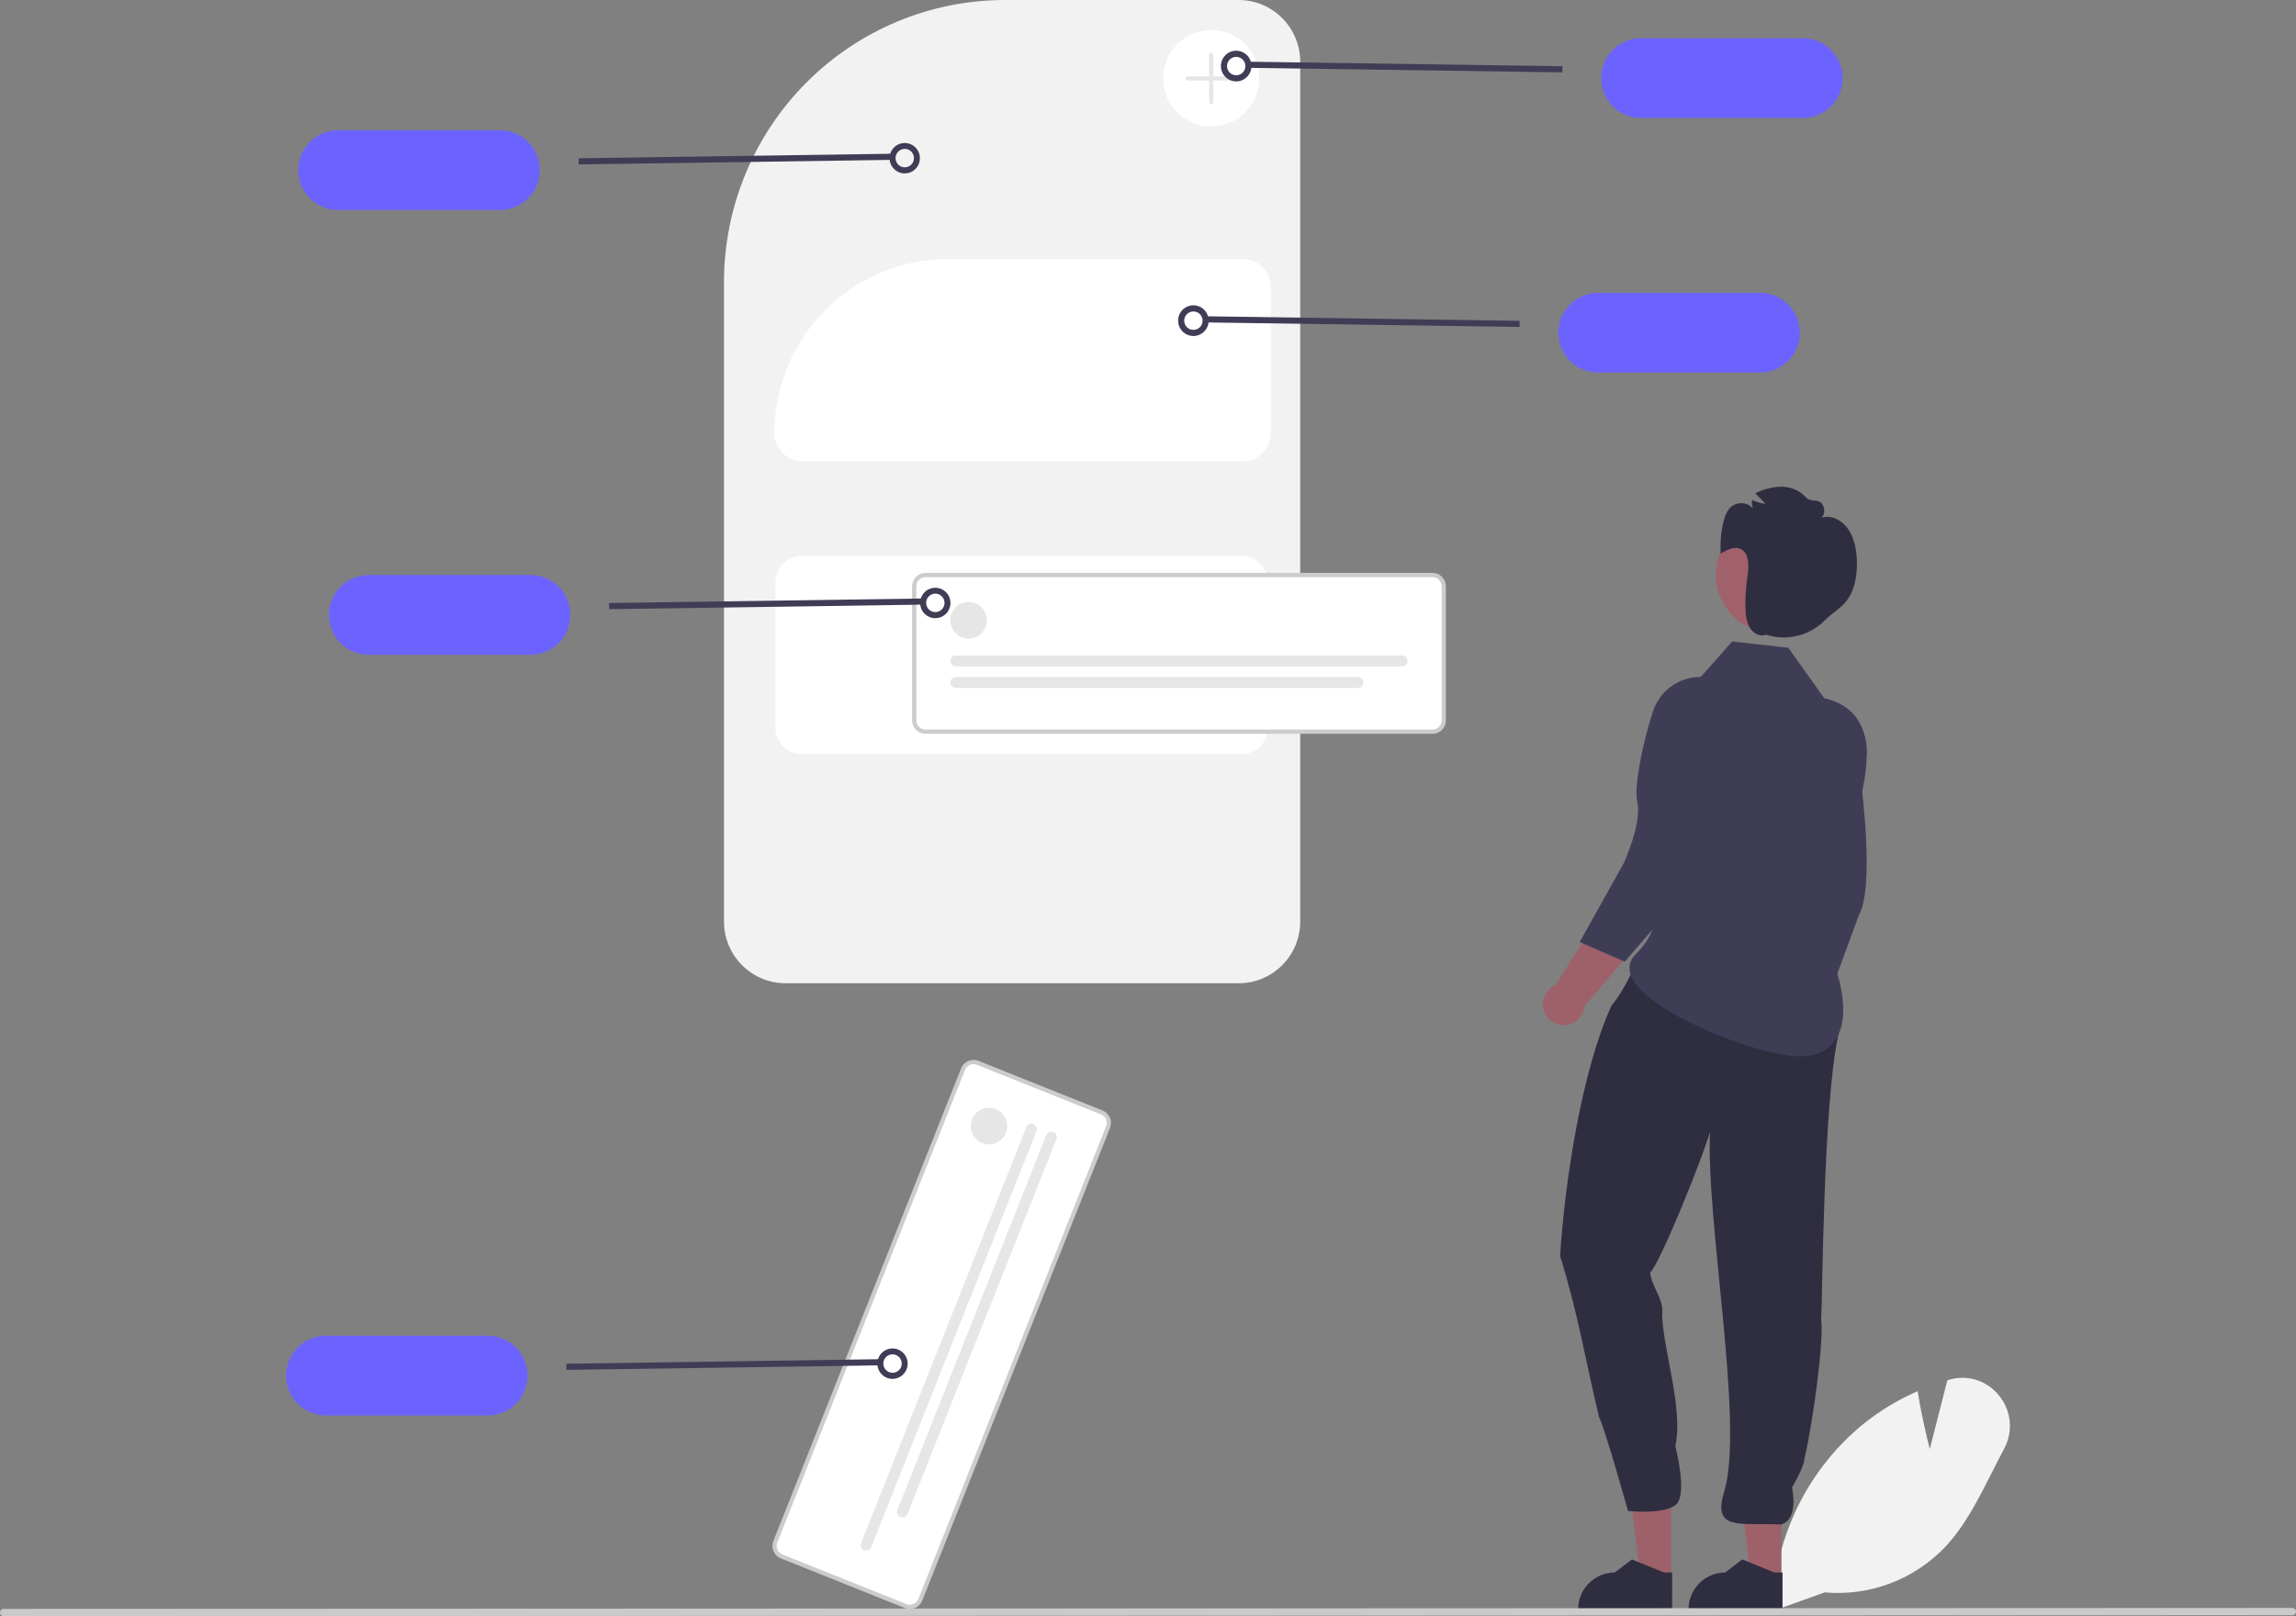 <svg xmlns="http://www.w3.org/2000/svg" width="294" height="207" viewBox="0 0 294 207" fill="none"><rect x="0" y="0" width="294" height="207" fill="#808080" stroke="none"/><g clip-path="url(#clip0_4965_5934)"><path d="M226.973 206.346L226.979 206.073C227.102 201.481 228.22 196.971 230.256 192.857C232.291 188.743 235.195 185.123 238.765 182.249C240.78 180.653 242.988 179.317 245.335 178.275L245.559 178.175L245.597 178.418C246.052 181.317 246.772 184.276 247.107 185.59L249.356 176.784L249.605 176.712C250.751 176.374 251.971 176.389 253.108 176.753C254.246 177.118 255.248 177.816 255.986 178.758C256.757 179.7 257.229 180.852 257.341 182.065C257.454 183.279 257.202 184.498 256.617 185.567C256.093 186.547 255.578 187.569 255.08 188.558C253.368 191.956 251.598 195.47 249.018 198.199C247.045 200.246 244.642 201.825 241.983 202.821C239.325 203.816 236.478 204.203 233.652 203.953L226.973 206.346Z" fill="#F2F2F2"></path><path d="M158.619 125.936H100.58C98.493 125.934 96.492 125.101 95.016 123.619C93.54 122.138 92.709 120.129 92.707 118.034V36.085C92.718 26.518 96.509 17.346 103.249 10.581C109.989 3.816 119.127 0.011 128.659 0H158.619C160.707 0.002 162.708 0.836 164.184 2.317C165.66 3.799 166.49 5.807 166.492 7.902V118.034C166.49 120.129 165.66 122.138 164.184 123.619C162.708 125.101 160.706 125.934 158.619 125.936Z" fill="#F2F2F2"></path><path d="M102.609 71.219C101.73 71.22 100.887 71.571 100.265 72.195C99.644 72.819 99.294 73.665 99.293 74.547V93.252C99.294 94.134 99.644 94.98 100.265 95.604C100.887 96.228 101.73 96.579 102.609 96.58H159.012C159.891 96.579 160.734 96.228 161.356 95.604C161.977 94.98 162.327 94.134 162.328 93.252V74.547C162.327 73.665 161.977 72.819 161.356 72.195C160.734 71.571 159.891 71.22 159.012 71.219L102.609 71.219Z" fill="white"></path><path d="M159.147 59.083H102.744C101.793 59.082 100.881 58.702 100.208 58.027C99.536 57.352 99.157 56.437 99.156 55.482C99.163 49.568 101.507 43.898 105.673 39.717C109.839 35.535 115.488 33.182 121.38 33.176H159.147C160.098 33.177 161.01 33.557 161.683 34.232C162.355 34.907 162.734 35.822 162.735 36.777V55.482C162.733 56.437 162.355 57.352 161.683 58.027C161.01 58.702 160.098 59.082 159.147 59.083Z" fill="white"></path><path d="M183.431 93.71H118.502C118.12 93.71 117.754 93.557 117.485 93.286C117.215 93.015 117.063 92.648 117.062 92.265V75.094C117.063 74.711 117.215 74.344 117.485 74.073C117.754 73.802 118.12 73.65 118.502 73.649H183.431C183.812 73.65 184.178 73.802 184.448 74.073C184.718 74.344 184.87 74.711 184.87 75.094V92.265C184.87 92.648 184.718 93.015 184.448 93.286C184.178 93.557 183.812 93.71 183.431 93.71Z" fill="white"></path><path d="M183.433 93.983H118.504C118.05 93.982 117.615 93.801 117.295 93.479C116.974 93.157 116.793 92.721 116.793 92.265V75.094C116.793 74.639 116.974 74.203 117.295 73.881C117.615 73.559 118.05 73.377 118.504 73.377H183.433C183.886 73.377 184.321 73.559 184.642 73.881C184.963 74.203 185.143 74.639 185.144 75.094V92.265C185.143 92.721 184.963 93.157 184.642 93.479C184.321 93.801 183.886 93.982 183.433 93.983ZM118.504 73.922C118.195 73.923 117.898 74.046 117.679 74.266C117.46 74.486 117.337 74.784 117.336 75.094V92.265C117.337 92.576 117.46 92.874 117.679 93.094C117.898 93.314 118.195 93.437 118.504 93.438H183.433C183.742 93.437 184.039 93.314 184.258 93.094C184.477 92.874 184.6 92.576 184.601 92.265V75.094C184.6 74.784 184.477 74.486 184.258 74.266C184.039 74.046 183.742 73.923 183.433 73.922H118.504Z" fill="#CCCCCC"></path><path d="M124.023 81.788C125.313 81.788 126.359 80.739 126.359 79.444C126.359 78.149 125.313 77.1 124.023 77.1C122.733 77.1 121.688 78.149 121.688 79.444C121.688 80.739 122.733 81.788 124.023 81.788Z" fill="#E6E6E6"></path><path d="M179.551 85.352H122.385C122.293 85.353 122.203 85.335 122.118 85.3C122.033 85.265 121.957 85.213 121.892 85.148C121.827 85.084 121.776 85.007 121.741 84.922C121.706 84.837 121.688 84.746 121.688 84.654C121.688 84.562 121.706 84.472 121.741 84.387C121.776 84.302 121.827 84.225 121.892 84.16C121.957 84.095 122.033 84.044 122.118 84.009C122.203 83.974 122.293 83.956 122.385 83.956H179.551C179.643 83.956 179.734 83.974 179.818 84.009C179.903 84.044 179.98 84.095 180.044 84.16C180.109 84.225 180.16 84.302 180.196 84.387C180.231 84.472 180.249 84.562 180.249 84.654C180.249 84.746 180.231 84.837 180.196 84.922C180.16 85.007 180.109 85.084 180.044 85.148C179.98 85.213 179.903 85.265 179.818 85.3C179.734 85.335 179.643 85.353 179.551 85.352H179.551Z" fill="#E6E6E6"></path><path d="M173.87 88.111H122.383C122.199 88.111 122.022 88.038 121.891 87.907C121.761 87.776 121.688 87.598 121.688 87.413C121.688 87.228 121.761 87.05 121.891 86.919C122.022 86.788 122.199 86.715 122.383 86.715H173.87C174.054 86.715 174.231 86.788 174.361 86.919C174.492 87.05 174.565 87.228 174.565 87.413C174.565 87.598 174.492 87.776 174.361 87.907C174.231 88.038 174.054 88.111 173.87 88.111Z" fill="#E6E6E6"></path><path d="M115.978 205.703L100.086 199.346C99.731 199.203 99.448 198.926 99.297 198.574C99.146 198.222 99.141 197.825 99.281 197.469L123.322 136.932C123.464 136.576 123.74 136.291 124.091 136.14C124.441 135.989 124.837 135.983 125.192 136.125L141.084 142.482C141.438 142.625 141.722 142.902 141.873 143.254C142.023 143.606 142.029 144.003 141.888 144.359L117.848 204.896C117.706 205.252 117.43 205.537 117.079 205.688C116.728 205.839 116.332 205.845 115.978 205.703Z" fill="white"></path><path d="M115.875 205.957L99.983 199.599C99.562 199.43 99.225 199.1 99.046 198.682C98.866 198.264 98.86 197.791 99.027 197.368L123.068 136.831C123.236 136.408 123.565 136.07 123.982 135.89C124.398 135.71 124.869 135.703 125.291 135.871L141.183 142.229C141.604 142.398 141.941 142.728 142.12 143.146C142.3 143.565 142.306 144.037 142.139 144.461L118.098 204.997C117.93 205.42 117.601 205.759 117.184 205.939C116.768 206.118 116.297 206.125 115.875 205.957ZM99.532 197.57C99.418 197.859 99.422 198.181 99.545 198.467C99.667 198.752 99.897 198.977 100.184 199.093L116.076 205.45C116.364 205.565 116.685 205.56 116.97 205.438C117.254 205.315 117.478 205.084 117.593 204.795L141.634 144.259C141.748 143.97 141.744 143.647 141.621 143.362C141.499 143.076 141.269 142.851 140.982 142.736L125.09 136.378C124.802 136.263 124.481 136.268 124.196 136.391C123.912 136.513 123.687 136.744 123.573 137.033L99.532 197.57Z" fill="#CCCCCC"></path><path d="M126.641 146.569C127.931 146.569 128.976 145.519 128.976 144.224C128.976 142.93 127.931 141.88 126.641 141.88C125.35 141.88 124.305 142.93 124.305 144.224C124.305 145.519 125.35 146.569 126.641 146.569Z" fill="#E6E6E6"></path><path d="M110.645 198.573C110.474 198.505 110.336 198.371 110.264 198.2C110.191 198.03 110.188 197.838 110.256 197.666L131.423 144.366C131.457 144.281 131.507 144.204 131.57 144.138C131.634 144.072 131.71 144.02 131.794 143.984C131.878 143.947 131.968 143.928 132.06 143.927C132.151 143.926 132.242 143.942 132.326 143.976C132.411 144.01 132.489 144.061 132.554 144.125C132.62 144.189 132.672 144.265 132.708 144.349C132.744 144.433 132.763 144.524 132.764 144.616C132.766 144.707 132.749 144.798 132.715 144.883L111.549 198.183C111.48 198.355 111.346 198.493 111.177 198.566C111.008 198.639 110.816 198.642 110.645 198.573Z" fill="#E6E6E6"></path><path d="M115.301 194.298C115.13 194.229 114.993 194.095 114.92 193.925C114.847 193.755 114.844 193.563 114.912 193.391L133.976 145.387C134.01 145.302 134.06 145.224 134.123 145.158C134.187 145.092 134.263 145.04 134.347 145.003C134.431 144.967 134.521 144.948 134.613 144.946C134.704 144.945 134.795 144.962 134.88 144.996C134.965 145.03 135.042 145.08 135.108 145.144C135.173 145.208 135.226 145.285 135.262 145.369C135.298 145.454 135.317 145.544 135.318 145.636C135.319 145.728 135.302 145.819 135.268 145.904L116.205 193.908C116.136 194.08 116.003 194.218 115.833 194.291C115.664 194.364 115.472 194.367 115.301 194.298Z" fill="#E6E6E6"></path><path d="M155.094 16.2C158.49 16.2 161.243 13.437 161.243 10.029C161.243 6.62 158.49 3.857 155.094 3.857C151.698 3.857 148.945 6.62 148.945 10.029C148.945 13.437 151.698 16.2 155.094 16.2Z" fill="white"></path><path d="M158.121 9.785H155.355V7.009C155.356 6.974 155.349 6.94 155.336 6.908C155.323 6.876 155.303 6.847 155.279 6.822C155.255 6.798 155.226 6.778 155.194 6.765C155.162 6.752 155.128 6.745 155.094 6.745C155.059 6.745 155.025 6.752 154.993 6.765C154.962 6.778 154.933 6.798 154.908 6.822C154.884 6.847 154.865 6.876 154.852 6.908C154.839 6.94 154.832 6.974 154.832 7.009V9.785H152.066C151.997 9.785 151.93 9.812 151.881 9.862C151.832 9.911 151.805 9.978 151.805 10.047C151.805 10.117 151.832 10.184 151.881 10.233C151.93 10.282 151.997 10.31 152.066 10.31H154.832V13.086C154.832 13.121 154.839 13.155 154.852 13.187C154.865 13.219 154.884 13.248 154.908 13.272C154.933 13.297 154.962 13.316 154.993 13.329C155.025 13.343 155.059 13.35 155.094 13.35C155.128 13.35 155.162 13.343 155.194 13.329C155.226 13.316 155.255 13.297 155.279 13.272C155.303 13.248 155.323 13.219 155.336 13.187C155.349 13.155 155.356 13.121 155.355 13.086V10.31H158.121C158.191 10.31 158.257 10.282 158.306 10.233C158.355 10.184 158.383 10.117 158.383 10.047C158.383 9.978 158.355 9.911 158.306 9.862C158.257 9.812 158.191 9.785 158.121 9.785Z" fill="#E6E6E6"></path><path d="M230.86 15.114H210.116C208.766 15.114 207.472 14.576 206.518 13.618C205.563 12.66 205.027 11.361 205.027 10.007C205.027 8.652 205.563 7.353 206.518 6.395C207.472 5.437 208.766 4.899 210.116 4.899H230.86C232.21 4.899 233.504 5.437 234.458 6.395C235.413 7.353 235.949 8.652 235.949 10.007C235.949 11.361 235.413 12.66 234.458 13.618C233.504 14.576 232.21 15.114 230.86 15.114Z" fill="#6C63FF"></path><path d="M159.98 7.904L159.969 8.689L200.057 9.271L200.068 8.485L159.98 7.904Z" fill="#3F3D56"></path><path d="M158.297 10.428C157.815 10.429 157.35 10.252 156.99 9.931C156.63 9.61 156.4 9.167 156.345 8.686C156.29 8.206 156.412 7.722 156.69 7.327C156.967 6.932 157.38 6.653 157.849 6.543C158.318 6.434 158.811 6.502 159.233 6.734C159.656 6.966 159.979 7.346 160.14 7.801C160.301 8.257 160.29 8.756 160.108 9.203C159.926 9.651 159.586 10.016 159.153 10.228C158.887 10.359 158.594 10.427 158.297 10.428ZM158.294 7.283C158.039 7.283 157.791 7.366 157.587 7.521C157.383 7.675 157.235 7.891 157.165 8.137C157.094 8.384 157.106 8.646 157.197 8.885C157.289 9.124 157.455 9.327 157.671 9.463C157.888 9.598 158.142 9.66 158.397 9.638C158.651 9.615 158.891 9.511 159.08 9.339C159.27 9.168 159.399 8.939 159.448 8.688C159.497 8.437 159.463 8.176 159.351 7.946V7.946C159.254 7.747 159.104 7.58 158.917 7.463C158.73 7.346 158.515 7.283 158.294 7.283V7.283Z" fill="#3F3D56"></path><path d="M38.199 21.793C38.201 20.439 38.737 19.14 39.691 18.183C40.645 17.226 41.938 16.687 43.288 16.686H64.032C65.382 16.686 66.676 17.224 67.63 18.181C68.585 19.139 69.121 20.438 69.121 21.793C69.121 23.147 68.585 24.446 67.63 25.404C66.676 26.362 65.382 26.9 64.032 26.9H43.288C41.938 26.898 40.645 26.36 39.691 25.402C38.737 24.445 38.201 23.147 38.199 21.793Z" fill="#6C63FF"></path><path d="M114.17 19.69L74.082 20.271L74.093 21.057L114.181 20.476L114.17 19.69Z" fill="#3F3D56"></path><path d="M114.994 22.014C114.565 21.802 114.229 21.441 114.049 20.997C113.87 20.553 113.859 20.058 114.019 19.607C114.179 19.155 114.499 18.779 114.918 18.549C115.337 18.32 115.826 18.253 116.291 18.361C116.756 18.47 117.164 18.746 117.439 19.138C117.714 19.529 117.836 20.009 117.782 20.485C117.727 20.961 117.5 21.4 117.144 21.719C116.788 22.037 116.327 22.213 115.85 22.213C115.553 22.213 115.26 22.145 114.994 22.014ZM115.469 19.134C115.323 19.184 115.188 19.262 115.073 19.365C114.957 19.467 114.863 19.592 114.796 19.731V19.731C114.677 19.977 114.646 20.257 114.708 20.523C114.771 20.789 114.924 21.025 115.141 21.19C115.358 21.356 115.625 21.441 115.897 21.43C116.169 21.42 116.43 21.316 116.634 21.134C116.838 20.953 116.973 20.707 117.016 20.437C117.059 20.167 117.007 19.89 116.87 19.654C116.732 19.418 116.518 19.237 116.262 19.142C116.007 19.047 115.726 19.044 115.469 19.134V19.134Z" fill="#3F3D56"></path><path d="M36.633 176.185C36.634 174.831 37.171 173.533 38.125 172.576C39.079 171.618 40.372 171.08 41.721 171.078H62.466C63.815 171.078 65.11 171.616 66.064 172.574C67.018 173.532 67.554 174.831 67.554 176.185C67.554 177.54 67.018 178.839 66.064 179.797C65.11 180.754 63.815 181.292 62.466 181.292H41.721C40.372 181.291 39.079 180.752 38.125 179.795C37.171 178.837 36.634 177.539 36.633 176.185Z" fill="#6C63FF"></path><path d="M112.604 174.084L72.516 174.665L72.527 175.451L112.615 174.87L112.604 174.084Z" fill="#3F3D56"></path><path d="M113.427 176.406C112.999 176.195 112.663 175.833 112.483 175.389C112.303 174.945 112.292 174.451 112.453 173.999C112.613 173.548 112.933 173.172 113.352 172.942C113.771 172.712 114.259 172.645 114.724 172.754C115.189 172.862 115.598 173.139 115.873 173.53C116.148 173.922 116.27 174.401 116.215 174.877C116.161 175.353 115.934 175.792 115.578 176.111C115.221 176.43 114.761 176.606 114.283 176.606C113.987 176.606 113.694 176.537 113.427 176.406ZM113.903 173.526C113.757 173.576 113.622 173.655 113.506 173.757C113.391 173.86 113.297 173.984 113.23 174.124V174.124C113.11 174.37 113.079 174.649 113.142 174.915C113.205 175.181 113.358 175.417 113.575 175.583C113.791 175.748 114.059 175.833 114.331 175.823C114.603 175.813 114.863 175.708 115.067 175.527C115.271 175.346 115.406 175.099 115.449 174.829C115.492 174.559 115.441 174.283 115.303 174.047C115.166 173.811 114.951 173.63 114.696 173.535C114.44 173.44 114.16 173.437 113.903 173.526V173.526Z" fill="#3F3D56"></path><path d="M42.113 78.757C42.115 77.403 42.651 76.104 43.605 75.147C44.559 74.189 45.853 73.651 47.202 73.649H67.946C69.296 73.649 70.59 74.188 71.544 75.145C72.499 76.103 73.035 77.402 73.035 78.757C73.035 80.111 72.499 81.41 71.544 82.368C70.59 83.326 69.296 83.864 67.946 83.864H47.202C45.853 83.862 44.559 83.324 43.605 82.366C42.651 81.409 42.115 80.111 42.113 78.757Z" fill="#6C63FF"></path><path d="M118.084 76.655L77.996 77.236L78.007 78.022L118.095 77.441L118.084 76.655Z" fill="#3F3D56"></path><path d="M118.908 78.978C118.479 78.767 118.143 78.405 117.963 77.962C117.784 77.518 117.773 77.023 117.933 76.572C118.093 76.12 118.413 75.744 118.832 75.514C119.251 75.285 119.74 75.218 120.205 75.326C120.67 75.434 121.078 75.711 121.354 76.102C121.629 76.494 121.75 76.974 121.696 77.45C121.641 77.925 121.414 78.365 121.058 78.683C120.702 79.002 120.241 79.178 119.764 79.178C119.467 79.178 119.174 79.11 118.908 78.978ZM119.383 76.098C119.237 76.148 119.102 76.227 118.987 76.33C118.871 76.432 118.777 76.557 118.71 76.696V76.696C118.591 76.942 118.56 77.222 118.623 77.488C118.685 77.754 118.838 77.99 119.055 78.155C119.272 78.32 119.539 78.405 119.811 78.395C120.084 78.385 120.344 78.281 120.548 78.099C120.752 77.918 120.887 77.671 120.93 77.401C120.973 77.132 120.921 76.855 120.784 76.619C120.646 76.383 120.432 76.202 120.176 76.107C119.921 76.012 119.64 76.009 119.383 76.098V76.098Z" fill="#3F3D56"></path><path d="M225.38 47.721H204.635C203.286 47.721 201.991 47.183 201.037 46.225C200.083 45.267 199.547 43.968 199.547 42.614C199.547 41.26 200.083 39.961 201.037 39.003C201.991 38.045 203.286 37.507 204.635 37.507H225.38C226.729 37.507 228.024 38.045 228.978 39.003C229.932 39.961 230.468 41.26 230.468 42.614C230.468 43.968 229.932 45.267 228.978 46.225C228.024 47.183 226.729 47.721 225.38 47.721Z" fill="#6C63FF"></path><path d="M154.5 40.511L154.488 41.297L194.576 41.878L194.587 41.092L154.5 40.511Z" fill="#3F3D56"></path><path d="M152.817 43.035C152.335 43.036 151.87 42.859 151.51 42.538C151.15 42.217 150.92 41.774 150.865 41.294C150.809 40.814 150.932 40.33 151.209 39.934C151.486 39.539 151.899 39.26 152.368 39.151C152.837 39.041 153.33 39.109 153.753 39.341C154.175 39.573 154.498 39.953 154.659 40.409C154.821 40.864 154.809 41.363 154.627 41.811C154.445 42.258 154.105 42.623 153.673 42.835C153.406 42.966 153.113 43.035 152.817 43.035ZM152.814 39.891C152.559 39.891 152.311 39.974 152.107 40.128C151.903 40.282 151.755 40.499 151.684 40.745C151.614 40.991 151.625 41.253 151.717 41.492C151.808 41.732 151.975 41.934 152.191 42.07C152.407 42.206 152.662 42.267 152.916 42.245C153.17 42.223 153.41 42.118 153.6 41.947C153.79 41.775 153.919 41.547 153.967 41.295C154.016 41.044 153.982 40.783 153.87 40.553V40.553C153.774 40.355 153.623 40.187 153.437 40.07C153.25 39.953 153.034 39.891 152.814 39.891V39.891Z" fill="#3F3D56"></path><path d="M236.476 105.894L230.451 106.162C229.093 109.868 230.055 118.865 230.055 118.865L226.89 133.649C226.558 133.981 226.319 134.394 226.197 134.847C226.076 135.3 226.075 135.778 226.195 136.231C226.316 136.685 226.553 137.099 226.884 137.431C227.214 137.764 227.626 138.003 228.078 138.124C228.529 138.246 229.005 138.246 229.457 138.125C229.909 138.003 230.321 137.765 230.651 137.433C230.982 137.101 231.22 136.687 231.341 136.233C231.461 135.78 231.461 135.302 231.34 134.849L237.768 117.12L236.476 105.894Z" fill="#9E616A"></path><path d="M232.467 89.723C233.402 89.692 234.332 89.868 235.191 90.239C236.05 90.61 236.817 91.166 237.437 91.868C238.058 92.571 238.516 93.401 238.781 94.302C239.045 95.202 239.108 96.15 238.966 97.077L238.387 100.855C238.387 100.855 240.043 113.715 238.024 117.215L234.175 127.678L227.894 127.355L229.631 115.93C229.631 115.93 230.069 110.275 228.466 107.882C227.484 106.417 226.487 100.904 226.316 96.297C226.289 95.46 226.426 94.626 226.721 93.842C227.016 93.058 227.462 92.34 228.033 91.73C228.604 91.119 229.29 90.627 230.051 90.283C230.812 89.939 231.633 89.749 232.467 89.723Z" fill="#3F3D56"></path><path d="M228.114 202.161L224.201 202.161L222.34 187.014H228.115L228.114 202.161Z" fill="#9E616A"></path><path d="M228.25 206.257L216.219 206.257V206.104C216.219 204.858 216.712 203.662 217.59 202.781C218.469 201.899 219.66 201.404 220.902 201.404H220.902L223.1 199.73L227.2 201.404L228.25 201.404L228.25 206.257Z" fill="#2F2E41"></path><path d="M213.977 202.161L210.065 202.161L208.203 187.014H213.978L213.977 202.161Z" fill="#9E616A"></path><path d="M214.113 206.257L202.082 206.257V206.104C202.082 204.858 202.576 203.662 203.454 202.781C204.332 201.899 205.523 201.404 206.765 201.404H206.765L208.963 199.73L213.063 201.404L214.114 201.404L214.113 206.257Z" fill="#2F2E41"></path><path d="M199.77 160.883C202.093 168.313 202.985 174.141 204.756 181.498C205.455 182.789 208.466 193.521 208.466 193.521C208.466 193.521 212.977 194.018 214.573 192.75C216.169 191.483 214.524 185.211 214.524 185.211C215.576 180.469 212.983 172.998 212.83 168.401C213.149 166.472 211.457 164.815 211.302 162.975C212.421 162.121 217.862 148.716 218.971 144.97C218.401 156.384 223.403 182.444 220.768 191.102C219.236 196.132 222.796 195.014 228.067 195.257C230.417 194.556 229.461 190.519 229.461 190.519C229.461 190.519 231.057 187.852 231.057 186.818C232.199 181.978 233.572 171.452 233.198 169.086C233.369 166.575 233.454 141.49 235.365 132.703C236.639 125.703 221.032 124.163 216.544 122.494C209.055 118.872 210.319 124.021 206.375 128.764C202.572 136.94 200.332 151.539 199.77 160.883Z" fill="#2F2E41"></path><path d="M217.251 87.302L221.801 82.16L228.99 82.962L233.593 89.427C238.68 90.602 239.618 94.777 238.725 99.939C236.939 110.262 232.529 117.477 234.534 122.571C237.576 130.302 236.101 136.252 228.818 135.168C221.535 134.084 204.753 126.926 209.483 122.178C214.214 117.43 209.985 114.941 209.985 114.941L213.306 96.79C212.455 92.16 212.586 87.787 217.251 87.302V87.302Z" fill="#3F3D56"></path><path d="M217.836 103.598L212.102 101.721C209.532 104.71 207.278 113.471 207.278 113.471L199.131 126.192C198.704 126.385 198.336 126.687 198.063 127.068C197.79 127.45 197.622 127.896 197.576 128.364C197.529 128.831 197.606 129.302 197.799 129.73C197.992 130.157 198.294 130.527 198.674 130.8C199.054 131.074 199.499 131.242 199.965 131.288C200.43 131.334 200.9 131.256 201.326 131.062C201.752 130.868 202.119 130.565 202.391 130.183C202.663 129.801 202.83 129.354 202.876 128.887L215.109 114.563L217.836 103.598Z" fill="#9E616A"></path><path d="M219.753 87.046C220.639 87.348 221.447 87.841 222.121 88.492C222.795 89.142 223.318 89.934 223.653 90.81C223.987 91.686 224.125 92.626 224.057 93.562C223.989 94.498 223.716 95.408 223.257 96.226L221.391 99.557C221.391 99.557 218.431 112.179 215.315 114.742L208.043 123.176L202.277 120.656L207.909 110.574C207.909 110.574 210.302 105.436 209.64 102.631C209.235 100.913 210.235 95.399 211.69 91.027C211.958 90.234 212.38 89.502 212.93 88.872C213.481 88.243 214.15 87.728 214.899 87.358C215.648 86.989 216.462 86.771 217.295 86.717C218.128 86.664 218.963 86.775 219.753 87.046Z" fill="#3F3D56"></path><path d="M227.142 81.064C231.247 81.064 234.574 77.725 234.574 73.605C234.574 69.486 231.247 66.147 227.142 66.147C223.038 66.147 219.711 69.486 219.711 73.605C219.711 77.725 223.038 81.064 227.142 81.064Z" fill="#A0616A"></path><path d="M220.674 66.894C220.785 66.274 221.034 65.688 221.401 65.177C221.586 64.957 221.816 64.777 222.075 64.651C222.334 64.526 222.616 64.456 222.904 64.447C223.191 64.439 223.478 64.491 223.744 64.601C224.01 64.71 224.25 64.875 224.448 65.085C224.332 64.746 224.298 64.383 224.349 64.029C224.892 64.29 225.473 64.463 226.07 64.542L224.751 63.16C227.46 61.952 229.699 62.017 231.315 63.766C231.778 64.266 232.725 63.916 233.223 64.433C233.72 64.95 233.748 66.052 233.119 66.34C234.358 65.872 235.781 66.552 236.599 67.691C237.416 68.83 237.717 70.332 237.772 71.79C237.844 73.68 237.493 75.692 236.344 77.083C235.592 77.993 234.567 78.56 233.735 79.379L233.711 79.404C232.8 80.341 231.658 81.02 230.401 81.372C229.143 81.724 227.816 81.735 226.553 81.405C226.411 81.366 226.271 81.322 226.129 81.282C225.422 81.603 224.541 81.164 224.094 80.45C223.618 79.688 223.524 78.714 223.504 77.786C223.477 76.573 223.552 75.359 223.726 74.158C223.923 72.805 224.101 71.073 223.033 70.393C222.202 69.864 221.17 70.386 220.333 70.904C220.253 69.558 220.368 68.207 220.674 66.894Z" fill="#2F2E41"></path><path d="M293.533 206.879L0.465 207C0.341 206.999 0.223 206.95 0.136 206.862C0.049 206.774 0 206.656 0 206.532C0 206.408 0.049 206.289 0.136 206.202C0.223 206.114 0.341 206.064 0.465 206.064L293.533 205.943C293.656 205.943 293.775 205.993 293.862 206.08C293.95 206.168 293.999 206.287 293.999 206.411C293.999 206.535 293.95 206.654 293.862 206.742C293.775 206.83 293.656 206.879 293.533 206.879Z" fill="#CACACA"></path></g><defs><clipPath id="clip0_4965_5934"><rect width="294" height="207" fill="white"></rect></clipPath></defs></svg>